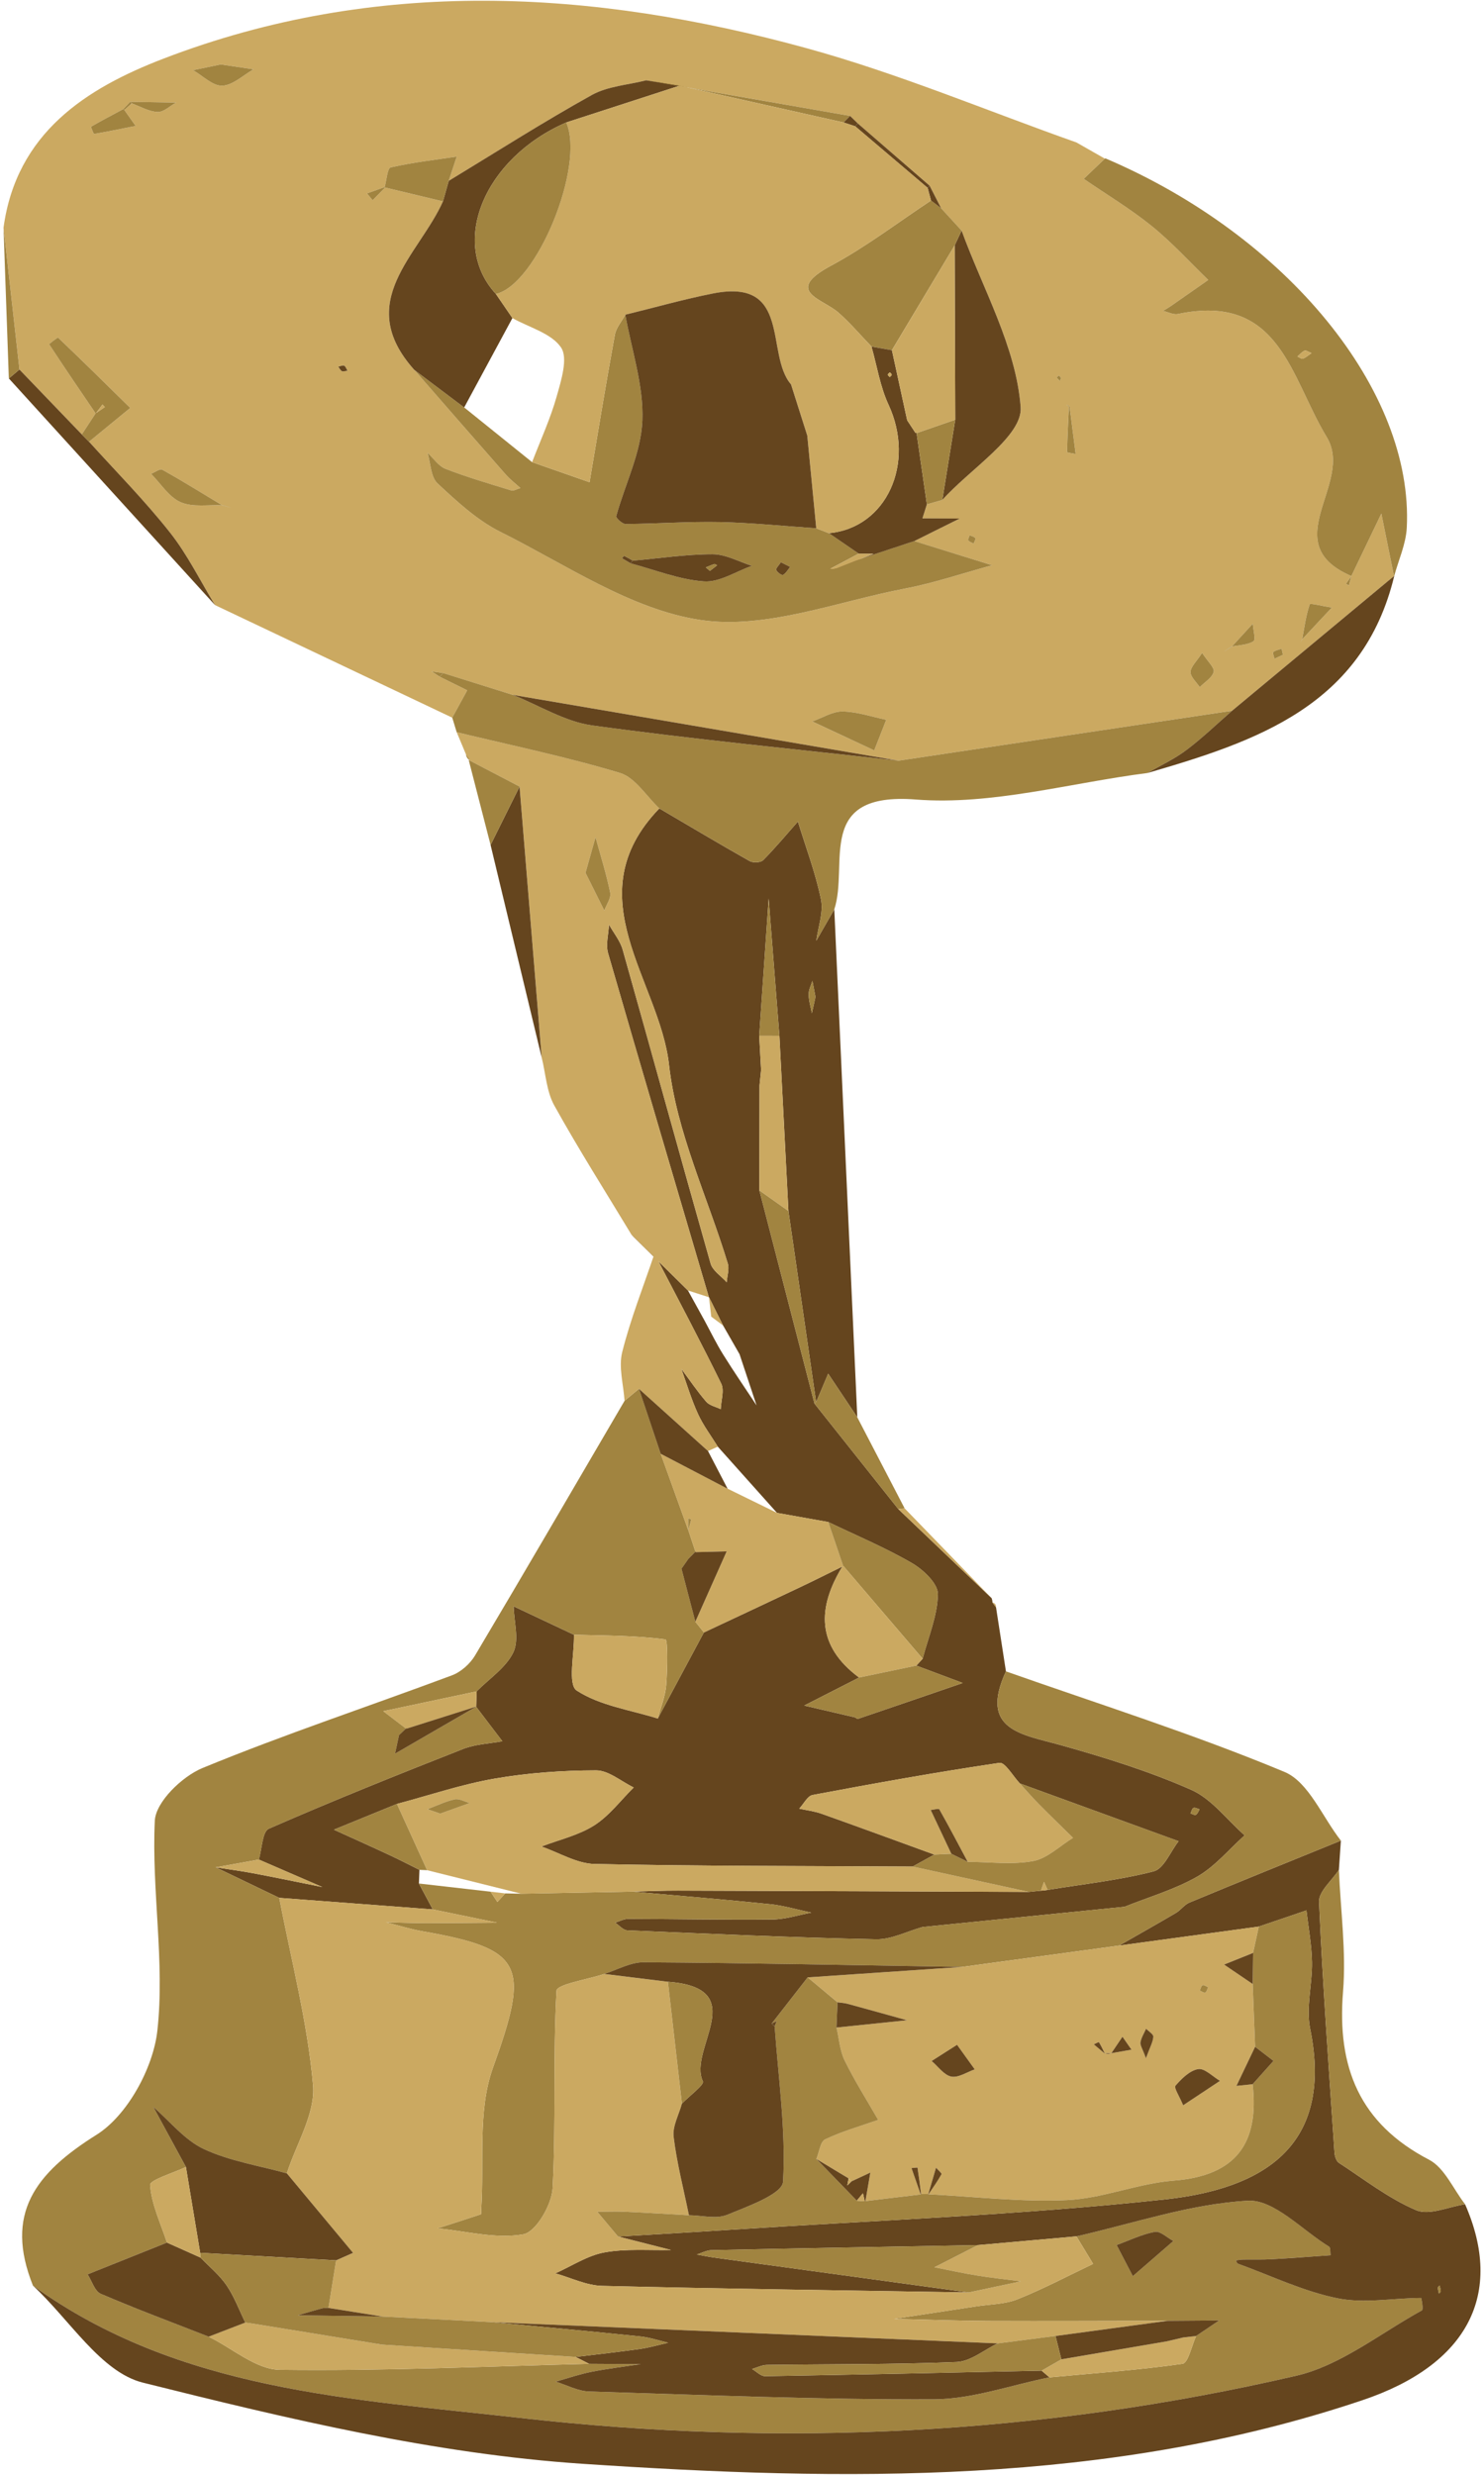 <svg viewBox="0 0 408 680" fill="none" xmlns="http://www.w3.org/2000/svg"><path d="M124.34 197.194c-21.742-10.312-43.485-20.624-65.227-30.936-4.086-6.702-7.578-13.872-12.413-19.981-6.888-8.717-14.767-16.645-22.219-24.905 3.775-3.093 7.549-6.187 11.324-9.28-6.576-6.47-13.143-12.958-19.826-19.311-.136-.136-2.5 1.761-2.461 1.819 4.183 6.392 8.493 12.705 12.802 19.029l-.039-.039c-1.265 1.926-2.52 3.852-3.784 5.778-5.72-5.944-11.431-11.887-17.151-17.831L.967 62.566C4.518 36.523 23.644 24.285 45.017 16.084 103.395-6.3 162.835-2.944 221.836 13.263c25.167 6.917 49.429 17.151 74.109 25.877 2.607 1.488 5.215 2.977 7.831 4.455-1.945 1.848-3.881 3.706-5.827 5.545 6.255 4.29 12.803 8.211 18.678 12.958 5.555 4.485 10.4 9.855 15.556 14.826-3.386 2.364-6.761 4.728-10.147 7.082-.729.506-1.488.953-2.237 1.43 1.352.302 2.811 1.089 4.047.837 28.065-5.856 30.848 17.219 40.926 33.844 7.695 12.686-14.261 29.136 6.761 38.154l8.24-17.16c1.158 5.72 2.325 11.45 3.483 17.18-14.846 12.335-29.681 24.671-44.526 37.006-30.576 4.572-61.142 9.144-91.718 13.717-35.352-6.032-70.714-12.063-106.066-18.095-6.391-1.994-12.773-3.998-19.164-5.983-1.032-.146-2.063-.291-3.094-.437.739.486 1.479.972 2.218 1.449 2.51 1.245 5.03 2.481 7.549 3.726-1.372 2.51-2.743 5.01-4.115 7.52zM303.776 43.596c.03-.029.069-.058.098-.097.009 0-.039.136-.039.136-.02-.01-.039-.019-.059-.039zm66.298 116.796c.263.166.525.321.778.487.224-.866.448-1.722.672-2.578l-1.45 2.091zm13.182-2.101c.029-.029.048-.049.078-.068l-.059.165c-.01-.029-.01-.068-.019-.097zM95.535 101.858c-.341-.535-.525-1.216-.924-1.362-.428-.175-1.051.146-1.595.253.321.428.564 1.021 1.002 1.235.36.185.944-.058 1.518-.126zm140.3-67.952c-.701-.681-1.411-1.372-2.111-2.053-18.688-3.259-37.386-6.518-56.073-9.787-5.01 1.294-10.565 1.605-14.943 4.037-13.357 7.423-26.266 15.672-39.341 23.591.73-2.218 1.469-4.446 2.199-6.664-6.071.914-12.19 1.615-18.153 2.977-.914.214-1.119 3.522-1.654 5.399-1.615.584-3.229 1.158-4.854 1.741.516.623 1.031 1.255 1.547 1.878 1.138-1.167 2.286-2.335 3.424-3.502 5.302 1.274 10.604 2.539 15.906 3.813-6.596 14.758-24.681 27.55-7.88 46.297 8.385 9.602 16.752 19.223 25.176 28.786 1.197 1.352 2.666 2.461 4.008 3.687-.865.233-1.858.856-2.587.632-6.032-1.829-12.093-3.609-17.968-5.895-1.946-.749-3.347-2.909-5.001-4.417.876 2.87.886 6.664 2.783 8.434 5.331 4.952 10.915 10.118 17.335 13.318 18.036 8.989 35.897 21.363 55.042 24.185 17.9 2.636 37.386-5.049 56.093-8.639 8.104-1.557 15.993-4.232 23.98-6.411-7.131-2.208-14.262-4.426-21.383-6.644 4.154-2.063 8.318-4.135 12.472-6.197-3.415-.02-6.829-.029-10.244-.049l1.216-3.833c1.421-.408 2.841-.817 4.251-1.225 7.647-8.522 22.113-17.54 21.529-25.459-1.197-16.499-10.351-32.414-16.236-48.563-1.878-2.053-3.756-4.096-5.633-6.148-1.051-2.062-2.101-4.115-3.152-6.177-6.586-5.701-13.162-11.411-19.748-17.112zM352.719 179.907c-.146-.662-.263-1.158-.37-1.654-.778.282-1.683.418-2.286.915-.233.194.195 1.196.331 1.838.768-.37 1.527-.729 2.325-1.099zm-22.219-.506c-1.508 2.345-3.133 3.765-3.172 5.244-.039 1.361 1.615 2.772 2.52 4.163 1.352-1.381 3.405-2.578 3.823-4.202.292-1.148-1.654-2.86-3.171-5.205zM60.698 17.709c-4.202.866-5.915 1.226-7.617 1.576 2.675 1.537 5.399 4.368 8.016 4.261 2.918-.107 5.73-2.88 8.6-4.494-3.736-.554-7.471-1.119-8.999-1.343zM240.349 206.183c1.624-4.125 2.471-6.265 3.307-8.405-4.008-.827-8.006-2.218-12.024-2.287-2.753-.038-5.545 1.771-8.317 2.754 4.562 2.12 9.115 4.251 17.034 7.938zM61.039 138.815c.039.029.088.058.127.078.827.204 1.644.418 2.471.622-.798-.233-1.605-.457-2.413-.69-.058 0-.126-.01-.185-.01zm-16.421-9.757c-.623-.351-2.033.72-3.084 1.138 2.675 2.695 4.923 6.401 8.152 7.802 3.288 1.42 7.51.671 11.353.817-5.457-3.288-10.866-6.644-16.421-9.757zm221.968 18.007c-.146.515-.535 1.157-.36 1.41.301.428.953.613 1.459.895.165-.506.622-1.177.447-1.498-.223-.399-.953-.525-1.546-.807zm90.939 29.437c.155-.243.311-.486.467-.73.009-.039.019-.077.019-.116-.019.019-.039.048-.068.068-.136.262-.282.515-.418.778zm8.619-9.543c-2.101-.341-5.934-1.265-6.051-.934-1.051 3.084-1.479 6.381-2.082 9.631 2.714-2.899 5.419-5.798 8.133-8.697zM33.926 29.966c-2.977 1.586-5.954 3.142-8.872 4.835-.088.049.661 2.023.837 1.994 3.813-.642 7.598-1.43 11.392-2.199-1.041-1.459-2.072-2.918-3.113-4.387.691-.593 1.372-1.187 2.062-1.79 2.364.846 4.708 2.247 7.111 2.345 1.654.078 3.376-1.654 5.068-2.578-4.202-.068-8.415-.136-12.617-.195-.623.661-1.245 1.313-1.868 1.975zM294.039 111.576c-.312-.136-.613-.272-.915-.408.253.184.506.369.769.554-.205 4.164-.438 8.327-.516 12.491 0 .165 1.537.35 2.354.525-.564-4.387-1.128-8.774-1.692-13.162zm42.424 67.504c.71-.448 1.43-.895 2.15-1.343.039-.038.068-.077.107-.116-.058.009-.117.029-.175.039-.691.476-1.391.943-2.082 1.42zm8.152-2.88c.681-.418-.077-3.142-.184-4.825-1.897 2.082-3.804 4.164-5.711 6.246 2.024-.38 4.271-.399 5.895-1.421zm-52.911-72.338c-.185-.244-.36-.487-.545-.72-.224.194-.448.399-.662.593.302.311.613.633.925.944.087-.273.184-.545.282-.817z" fill="#CBA961"/><path d="M181.046 346.599c-2.471-2.441-4.952-4.883-7.423-7.325 2.101 1.732 4.212 3.463 6.314 5.195.369.71.739 1.42 1.109 2.13zm8.093 7.987c1.547 2.812 3.094 5.613 4.641 8.415 1.663 3.074 3.191 6.226 5.039 9.183 2.948 4.738 6.119 9.339 9.193 13.99-1.566-4.689-3.123-9.388-4.689-14.087-1.508-2.626-3.016-5.263-4.524-7.889h-.009c-1.284-2.598-2.578-5.186-3.872-7.783l-.029.019c-9.271-31.48-18.591-62.951-27.696-94.48-.701-2.412.116-5.263.233-7.909 1.284 2.306 3.084 4.466 3.775 6.937 8.113 28.717 16.002 57.503 24.164 86.201.565 1.975 2.909 3.444 4.427 5.146.126-1.722.768-3.609.301-5.156-5.525-18.191-14.096-36.013-16.148-54.565-2.588-23.212-26.023-46.297-2.676-70.481 8.26 4.845 16.49 9.758 24.827 14.466.943.535 3.045.447 3.716-.243 3.346-3.376 6.401-7.043 9.553-10.614 2.189 7.121 4.864 14.135 6.343 21.402.72 3.551-.788 7.549-1.284 11.343 1.644-2.869 3.297-5.749 4.951-8.628 2.111 46.529 4.222 93.05 6.324 139.57-2.666-3.999-5.341-7.987-8.007-11.985-1.109 2.607-2.198 5.214-3.307 7.821-2.539-17.511-5.078-35.012-7.618-52.522-.826-16.042-1.653-32.084-2.48-48.126-.983-12.569-1.975-25.147-2.958-37.726-.865 12.569-1.731 25.138-2.597 37.707.175 3.132.35 6.265.516 9.397-.146 1.421-.283 2.831-.428 4.251l-.049 28.815c5.049 19.535 10.098 39.069 15.147 58.593 7.685 9.67 15.37 19.33 23.055 29 8.552 8.162 17.103 16.314 25.654 24.476.146.389.223.778.233 1.187.331.447.652.895.983 1.342.904 5.857 1.809 11.723 2.724 17.589-7.501 16.197 4.436 17.287 15.146 20.283 12.122 3.395 24.262 7.17 35.751 12.238 5.653 2.491 9.865 8.25 14.729 12.53-4.3 3.853-8.123 8.532-13.016 11.343-6.217 3.561-13.309 5.594-20.021 8.289-18.513 1.848-37.025 3.706-55.528 5.564-4.261 1.177-8.532 3.454-12.764 3.369-22.803-.47-45.596-1.491-68.389-2.454-1.148-.049-2.237-1.382-3.356-2.121 1.187-.36 2.383-1.031 3.57-1.031 13.221.019 26.451.291 39.672.155 3.56-.039 7.121-1.216 10.681-1.877-3.784-.798-7.539-1.936-11.362-2.325-12.579-1.294-25.177-2.316-37.765-3.444 4.183-.097 8.366-.302 12.549-.282 32.152.097 64.294.233 96.436.36 1.099-.117 2.198-.234 3.298-.341.603-.029 1.206-.087 1.809-.204 9.757-1.595 19.651-2.656 29.184-5.107 2.802-.73 4.592-5.409 6.839-8.279-14.543-5.292-29.097-10.584-43.64-15.876-1.887-1.985-4.057-5.876-5.613-5.652-17.19 2.529-34.292 5.622-51.365 8.823-1.411.263-2.461 2.461-3.677 3.755 2.052.457 4.183.701 6.148 1.401 10.351 3.677 20.662 7.471 30.994 11.226-1.985 1.1-3.969 2.189-5.954 3.288-29.146-.165-58.301-.097-87.447-.71-4.912-.097-9.757-3.123-14.631-4.796 4.874-1.868 10.186-3.064 14.515-5.807 4.154-2.637 7.286-6.888 10.866-10.419-3.444-1.654-6.887-4.699-10.331-4.699-9.32.01-18.746.681-27.93 2.267-9.076 1.576-17.909 4.582-26.84 6.955-5.778 2.354-11.557 4.718-17.326 7.073 5.107 2.325 10.234 4.621 15.322 6.994 2.763 1.284 5.467 2.695 8.201 4.047l-.146 3.755c1.265 2.374 2.539 4.738 3.804 7.111-14.067-1.05-28.134-2.111-42.201-3.171-5.827-2.792-11.654-5.594-17.482-8.395 3.463.544 6.936.992 10.37 1.644 6.333 1.196 12.647 2.519 18.97 3.784-5.827-2.52-11.654-5.039-17.482-7.559.885-2.928.953-7.695 2.763-8.483 17.637-7.714 35.517-14.874 53.437-21.917 3.346-1.314 7.16-1.44 10.759-2.111-2.403-3.152-4.796-6.304-7.199-9.456.049-1.42.088-2.831.136-4.251 3.483-3.522 8.075-6.518 10.089-10.74 1.634-3.444.165-8.357.077-12.627 5.526 2.607 11.061 5.214 16.587 7.821.117 5.302-1.761 13.678.749 15.322 6.391 4.164 14.738 5.321 22.297 7.685 4.222-7.88 8.444-15.76 12.666-23.639 8.765-4.115 17.54-8.211 26.286-12.355 3.959-1.868 7.87-3.843 11.8-5.769-6.956 11.392-7.16 21.811 4.592 30.508-5.03 2.568-10.059 5.126-15.089 7.695 4.631 1.07 9.261 2.14 13.902 3.229.292.068.622.506.827.438 9.621-3.259 19.242-6.566 28.853-9.864-4.251-1.596-8.502-3.181-12.753-4.777.574-.622 1.148-1.255 1.722-1.877 1.547-5.915 4.095-11.82 4.193-17.764.048-2.86-3.999-6.712-7.112-8.512-7.383-4.281-15.312-7.598-23.026-11.304-4.699-.837-9.398-1.674-14.087-2.51-5.428-6.061-10.856-12.121-16.275-18.192-1.839-2.977-3.998-5.827-5.448-8.989-1.829-3.998-3.093-8.259-4.591-12.413 2.256 3.035 4.377 6.187 6.848 9.047.905 1.051 2.646 1.391 3.998 2.053.088-2.364 1.041-5.156.127-7.033-5.535-11.295-11.431-22.404-17.238-33.563 2.694 2.666 5.389 5.331 8.093 7.987zm42.464 75.841c.058-.088.117-.175.165-.272l.059.165c-.078.039-.146.068-.224.107zM224.2 273.92c-.282-1.469-.564-2.948-.847-4.426-.369 1.245-1.05 2.49-1.031 3.726.02 1.741.564 3.463.886 5.194.33-1.469.671-2.937.992-4.494zm105.599 223.223c-.574-.156-1.255-.564-1.673-.379-.409.184-.555.972-.817 1.498.496.155 1.157.583 1.459.408.477-.272.71-.953 1.031-1.527z" fill="#65451E"/><path d="M59.298 513.087c5.827 2.792 11.654 5.594 17.482 8.386 3.278 17.141 7.773 34.175 9.281 51.462.671 7.812-4.611 16.139-7.199 24.233-7.646-2.121-15.701-3.346-22.803-6.664-5.282-2.461-9.31-7.627-13.902-11.586 2.987 5.496 5.973 10.993 8.96 16.499-3.454 1.664-9.952 3.551-9.845 4.961.389 5.361 2.909 10.555 4.631 15.818-7.267 2.909-14.544 5.818-21.82 8.727 1.187 1.829 1.965 4.621 3.619 5.331 9.777 4.202 19.758 7.918 29.671 11.8 6.518 3.181 12.997 9.008 19.554 9.096 28.329.369 56.686-.944 85.034-1.644 4.738.029 9.485.058 14.223.087-4.534.691-9.096 1.226-13.591 2.121-3.317.652-6.547 1.78-9.806 2.695 3.045.934 6.081 2.597 9.155 2.694 31.616.973 63.233 2.277 94.849 2.15 10.585-.048 21.159-3.91 31.744-6.021 12.199-1.139 24.446-1.995 36.568-3.726 1.585-.234 2.519-4.991 3.755-7.647 2.111-1.42 4.222-2.85 6.343-4.27-4.748.029-9.495.068-14.242.107-16.451.019-32.891.107-49.332.039-8.619-.049-17.229-.38-25.838-.574 7.539-1.148 15.079-2.286 22.608-3.444 3.804-.584 7.861-.564 11.353-1.955 7.092-2.831 13.872-6.431 20.779-9.719-1.527-2.52-3.054-5.039-4.582-7.559 15.692-3.541 31.276-8.92 47.104-9.796 7.209-.409 14.923 8.055 22.336 12.617.457.283.311 1.547.448 2.364-5.458.37-10.906.798-16.363 1.109-2.578.146-5.166.039-7.754.088-.632.01-1.274.146-1.906.224.155.301.253.797.486.885 9.135 3.308 18.065 7.637 27.482 9.534 7.326 1.478 15.264-.078 22.93-.107.097 0 .671 3.171.233 3.414-11.421 6.255-22.297 15.127-34.554 17.968-70.316 16.285-141.526 19.709-213.31 11.596-46.559-5.263-93.897-7.432-134.025-36.364-7.88-19.699.555-30.848 17.491-41.452 8.454-5.292 15.565-18.318 16.713-28.571 2.101-18.961-1.615-38.504-.7-57.698.243-5.166 7.51-12.19 13.133-14.505 22.521-9.261 45.703-16.927 68.545-25.449 2.481-.924 4.991-3.161 6.362-5.457 13.834-23.251 27.444-46.637 41.112-69.985 1.313-1.089 2.636-2.189 3.959-3.288l5.983 17.851 7.559 20.964.019.01c.662 1.975 1.313 3.95 1.965 5.925l-1.916 1.936c-.642.914-1.284 1.828-1.917 2.733 1.275 4.864 2.539 9.719 3.814 14.573.778.983 1.566 1.965 2.344 2.948-4.222 7.879-8.444 15.759-12.666 23.639.808-3.055 2.063-6.08 2.306-9.174.35-4.338.447-12.461-.195-12.549-8.298-1.089-16.752-1.051-25.157-1.284-5.525-2.607-11.061-5.214-16.586-7.821.087 4.27 1.556 9.183-.088 12.627-2.004 4.222-6.596 7.218-10.078 10.749-8.561 1.82-17.122 3.629-25.683 5.438 2.072 1.596 4.154 3.172 6.236 4.757l-1.897 1.82c-.37 1.702-.739 3.404-1.099 5.107 7.471-4.329 14.952-8.658 22.433-12.987l-.127.107c2.394 3.152 4.796 6.304 7.199 9.456-3.599.671-7.413.797-10.759 2.111-17.919 7.043-35.8 14.203-53.437 21.917-1.81.788-1.878 5.555-2.753 8.483-3.959.71-7.909 1.421-11.868 2.14zm131.894-86.726l.068-.068-.029.194c-.01-.039-.019-.078-.039-.126zm-79.586 48.572l.126-.126-.048.195c-.029-.02-.049-.049-.078-.069zm199.846 150.486c5.107-4.427 8.123-7.043 11.149-9.66-1.713-.905-3.6-2.792-5.088-2.52-3.6.671-7.024 2.354-10.516 3.629 1.07 2.052 2.14 4.095 4.455 8.551z" fill="#A18440"/><path d="M9.051 628.016C49.18 656.948 96.517 659.117 143.086 664.38c71.775 8.113 142.985 4.689 213.3-11.596 12.258-2.841 23.144-11.713 34.555-17.968.447-.243-.136-3.414-.234-3.414-7.665.038-15.604 1.585-22.929.107-9.417-1.897-18.347-6.226-27.482-9.534-.234-.088-.331-.584-.487-.885.633-.078 1.275-.214 1.907-.224 2.588-.049 5.176.058 7.763-.088 5.448-.301 10.896-.729 16.353-1.109-.136-.817.02-2.081-.447-2.364-7.413-4.552-15.127-13.026-22.336-12.617-15.828.876-31.412 6.255-47.104 9.796-9.028.798-18.065 1.596-27.093 2.403-24.418.448-48.835.876-73.243 1.391-1.362.029-2.695.779-4.047 1.187 1.547.272 3.084.613 4.63.827 23.387 3.21 46.773 6.401 70.16 9.602-33.621-.555-67.231-.983-100.842-1.81-4.3-.107-8.551-2.237-12.832-3.434 4.485-1.994 8.794-4.883 13.474-5.749 5.953-1.09 12.209-.525 18.328-.671-4.855-1.236-9.709-2.462-14.563-3.697 10.175-.603 20.341-1.177 30.507-1.839 39.973-2.626 80.073-4.037 119.851-8.366 26.091-2.831 46.627-13.95 39.925-46.909-1.187-5.827.613-12.199.506-18.318-.088-4.738-.983-9.456-1.528-14.184-4.358 1.479-8.716 2.957-13.084 4.446-12.802 1.741-25.614 3.482-38.417 5.224 5.215-2.987 10.458-5.934 15.633-8.979 1.333-.788 2.316-2.267 3.697-2.841 13.853-5.749 27.755-11.372 41.647-17.024-.185 2.675-.37 5.36-.545 8.035-1.917 2.928-5.574 5.934-5.458 8.765 1.002 23.027 2.705 46.015 4.251 69.012.069.944.497 2.267 1.197 2.724 6.985 4.543 13.697 9.806 21.276 13.016 3.599 1.518 8.891-.963 13.424-1.634 10.75 24.525.915 44.059-28.231 53.845-69.955 23.504-142.449 22.258-214.409 17.472-40.673-2.704-81.162-12.384-120.892-22.307-11.567-2.889-20.225-17.452-30.216-26.655zm386.754-.019c-.175.204-.506.418-.496.613.029.535.194 1.07.301 1.605.175-.214.506-.428.496-.633-.009-.535-.165-1.06-.301-1.585z" fill="#65451E"/><path d="M368.654 505.743c-13.892 5.652-27.794 11.275-41.647 17.024-1.381.574-2.364 2.053-3.696 2.841-5.176 3.045-10.419 5.992-15.634 8.979-14.378 1.955-28.766 3.91-43.144 5.866-29.204-.477-58.398-1.07-87.602-1.275-3.6-.029-7.219 2.082-10.818 3.211-4.572 1.517-13.007 2.831-13.104 4.601-1.012 18.056-.117 36.208-1.07 54.264-.243 4.562-4.611 12.053-8.065 12.666-7.529 1.343-15.691-.875-23.6-1.634 3.988-1.275 7.977-2.539 11.936-3.872.156-.058.059-.856.088-1.313.885-13.046-1.031-27.113 3.229-38.942 10.089-28.008 8.727-32.609-19.232-37.473-3.434-.594-6.781-1.654-10.166-2.5 3.726.077 7.442.223 11.168.223 6.45 0 12.909-.077 19.359-.126-5.886-1.216-11.781-2.422-17.676-3.638-1.265-2.364-2.539-4.738-3.804-7.112 6.567.749 13.133 1.498 19.7 2.247.622.944 1.245 1.888 1.867 2.822.72-.779 1.45-1.567 2.17-2.355 1.469.03 2.938.059 4.407.088 10.195-.195 20.4-.379 30.595-.574 12.588 1.128 25.186 2.15 37.765 3.444 3.823.389 7.578 1.527 11.362 2.325-3.56.661-7.121 1.838-10.681 1.877-13.221.137-26.451-.136-39.672-.155-1.187 0-2.383.671-3.57 1.031 1.119.739 2.208 2.072 3.356 2.121 22.793.972 45.586 1.994 68.389 2.451 4.232.088 8.503-2.189 12.764-3.366 18.503-1.858 37.015-3.716 55.528-5.564 6.713-2.695 13.804-4.728 20.021-8.289 4.893-2.802 8.716-7.49 13.016-11.343-4.864-4.28-9.076-10.039-14.728-12.53-11.489-5.068-23.63-8.843-35.752-12.238-10.71-2.996-22.647-4.086-15.146-20.283 25.604 9.018 51.559 17.209 76.58 27.628 6.635 2.763 10.419 12.394 15.507 18.873z" fill="#A18440"/><path d="M181.269 222.127c-23.347 24.184.098 47.269 2.676 70.481 2.062 18.552 10.623 36.374 16.148 54.565.477 1.547-.175 3.434-.301 5.156-1.518-1.702-3.862-3.171-4.426-5.146-8.162-28.698-16.052-57.484-24.155-86.201-.701-2.471-2.501-4.631-3.785-6.937-.116 2.646-.934 5.497-.233 7.909 9.105 31.529 18.425 63 27.696 94.481-1.917-.613-3.833-1.226-5.749-1.849-5.176-5.097-10.341-10.205-15.517-15.312-7.131-11.81-14.544-23.474-21.237-35.527-2.13-3.833-2.354-8.727-3.453-13.133-2.033-24.827-4.057-49.663-6.09-74.489-4.66-2.432-9.319-4.854-13.979-7.277l.292.029c-.565-.35-.905-.856-1.012-1.507-.866-2.063-1.722-4.125-2.588-6.188 14.991 3.629 30.138 6.742 44.886 11.198 4.203 1.264 7.247 6.391 10.827 9.747zm-20.293 17.696c1.528 3.054 3.347 6.712 5.166 10.36.584-1.634 1.907-3.424 1.615-4.883-1.041-5.146-2.636-10.186-4.027-15.254-.769 2.753-1.547 5.496-2.754 9.777z" fill="#CBA961"/><path d="M181.27 222.127c-3.58-3.356-6.625-8.483-10.828-9.747-14.748-4.446-29.895-7.569-44.886-11.198-.408-1.323-.807-2.655-1.216-3.988 1.372-2.51 2.744-5.02 4.115-7.52-2.519-1.245-5.029-2.481-7.549-3.726.292-.34.584-.681.886-1.021 6.381 1.994 12.763 3.998 19.154 5.992 7.277 2.889 14.349 7.364 21.879 8.396 27.978 3.852 56.112 6.556 84.188 9.699 30.575-4.573 61.141-9.145 91.717-13.717-4.164 3.619-8.142 7.471-12.54 10.779-3.297 2.471-7.111 4.241-10.701 6.323-21.256 2.714-42.784 8.911-63.709 7.286-27.891-2.169-18.328 17.822-22.405 30.168-1.653 2.879-3.297 5.759-4.951 8.628.496-3.794 2.004-7.792 1.284-11.343-1.479-7.267-4.154-14.281-6.333-21.402-3.162 3.571-6.216 7.238-9.563 10.614-.671.69-2.772.778-3.706.243-8.347-4.708-16.577-9.621-24.836-14.466zm190.273-63.846c-21.042-9.018.924-25.468-6.771-38.164-10.078-16.625-12.86-39.7-40.926-33.844-1.236.253-2.695-.535-4.057-.846.759-.467 1.518-.914 2.247-1.42 3.386-2.354 6.762-4.718 10.147-7.082-5.156-4.981-10.001-10.341-15.555-14.826-5.876-4.747-12.423-8.668-18.679-12.958 1.975-1.877 3.95-3.755 5.925-5.642 49.847 21.188 84.8 63.798 82.894 101.514-.234 4.504-2.286 8.921-3.493 13.376-1.167-5.759-2.334-11.518-3.502-17.277l-8.24 17.16.01.01zm-10.954-61.258c-.846-.321-1.537-.837-1.926-.662-.739.321-1.304 1.041-1.936 1.595.496.224 1.109.739 1.469.603.808-.302 1.489-.924 2.393-1.537zM402.8 605.661c-4.534.671-9.826 3.152-13.425 1.634-7.578-3.21-14.291-8.473-21.276-13.016-.7-.457-1.128-1.78-1.196-2.724-1.547-22.998-3.249-45.985-4.251-69.012-.117-2.831 3.541-5.837 5.457-8.765.457 11.168 2.033 22.433 1.138 33.494-1.692 20.692 4.504 36.199 23.64 46.151 4.27 2.218 6.654 8.064 9.913 12.238z" fill="#A18440"/><path d="M175.666 381.611c-1.323 1.099-2.646 2.199-3.959 3.288-.292-4.475-1.683-9.242-.643-13.376 2.306-9.184 5.847-18.056 8.873-27.054 6.158 11.878 12.461 23.678 18.347 35.692.914 1.878-.039 4.67-.127 7.034-1.352-.662-3.083-1.002-3.998-2.053-2.471-2.85-4.592-6.012-6.848-9.047 1.498 4.154 2.762 8.415 4.591 12.413 1.45 3.172 3.609 6.012 5.448 8.989-.905.399-1.8.808-2.695 1.206-6.333-5.7-12.656-11.391-18.989-17.092z" fill="#CBA961"/><path d="M142.843 216.125c2.033 24.826 4.057 49.662 6.09 74.489-4.68-19.476-9.369-38.952-14.057-58.438 2.655-5.35 5.311-10.701 7.967-16.051zM24.48 121.372c7.462 8.26 15.332 16.188 22.219 24.905 4.835 6.109 8.327 13.279 12.413 19.981-18.892-20.76-37.784-41.51-56.676-62.27.973-.817 1.936-1.634 2.909-2.451 5.72 5.944 11.44 11.887 17.151 17.831.662.662 1.323 1.333 1.985 2.004zm291.009 91.027c3.59-2.082 7.413-3.843 10.701-6.323 4.397-3.308 8.376-7.16 12.54-10.779 14.864-12.355 29.739-24.719 44.603-37.074-8.599 35.654-37.794 45.45-67.844 54.176z" fill="#65451E"/><path d="M224.385 385.249c1.099-2.597 2.198-5.204 3.298-7.811 2.675 3.998 5.34 7.996 8.016 11.994 4.338 8.338 8.677 16.675 13.016 25.021-.584.059-1.167.117-1.751.195-7.676-9.67-15.361-19.33-23.046-29l.467-.399zm-81.542-169.124c-2.656 5.35-5.311 10.701-7.967 16.051-2.004-7.772-4.008-15.555-6.012-23.338 4.659 2.433 9.319 4.855 13.979 7.287zM5.345 101.537l-2.918 2.451C1.94 90.184 1.454 76.37.967 62.566L5.345 101.537z" fill="#A18440"/><path d="M246.974 414.648c.574-.078 1.157-.136 1.741-.195 7.977 8.23 15.944 16.46 23.912 24.681l-25.653-24.486z" fill="#CBA961"/><path d="M303.835 43.635c-2.637-1.498-5.263-2.996-7.899-4.494 2.636 1.498 5.262 2.996 7.899 4.494z" fill="#A18440"/><path d="M273.843 441.653c-.331-.447-.652-.895-.983-1.342.691.175 1.012.622.983 1.342z" fill="#CBA961"/><path d="M129.156 208.877c-.565-.35-.905-.856-1.012-1.507.34.496.681 1.002 1.012 1.507zm122.225-60.207c7.121 2.218 14.251 4.436 21.382 6.644-7.987 2.179-15.876 4.854-23.98 6.411-18.707 3.59-38.193 11.275-56.093 8.639-19.145-2.822-37.006-15.196-55.042-24.185-6.42-3.2-12.004-8.366-17.335-13.327-1.897-1.761-1.907-5.555-2.773-8.435 1.644 1.518 3.045 3.678 4.991 4.427 5.876 2.276 11.946 4.056 17.977 5.895.72.224 1.713-.399 2.578-.632-1.342-1.226-2.811-2.335-4.008-3.687-8.424-9.563-16.79-19.184-25.176-28.786 4.572 3.444 9.144 6.878 13.717 10.321 6.226 5.011 12.442 10.021 18.668 15.031 5.263 1.838 10.536 3.677 15.799 5.515 2.286-13.512 4.494-27.034 6.955-40.508.35-1.955 1.897-3.687 2.889-5.526 1.713 9.699 5.059 19.456 4.68 29.067-.35 8.834-4.767 17.492-7.189 26.286-.127.477 1.683 2.169 2.578 2.16 8.638-.068 17.287-.71 25.915-.535 8.843.184 17.667 1.118 26.5 1.712 1.158.447 2.315.895 3.473 1.342l8.201 5.623c-2.646 1.411-5.302 2.821-7.948 4.232 7.744-2.559 15.497-5.127 23.241-7.685zm-77.408 5.389c-.768-.447-1.527-.914-2.334-1.304-.088-.038-.419.419-.642.643.788.467 1.576.924 2.364 1.381 6.712 1.77 13.366 4.494 20.166 4.971 4.28.302 8.794-2.743 13.201-4.29-3.609-1.119-7.218-3.171-10.827-3.171-7.306 0-14.612 1.118-21.928 1.77zm40.723.438c-.526.827-1.411 1.634-1.265 2.111.204.622 1.527 1.527 1.829 1.362.817-.457 1.342-1.421 1.975-2.189-.749-.379-1.508-.759-2.539-1.284z" fill="#A18440"/><path d="M127.619 111.956c-4.573-3.444-9.145-6.878-13.717-10.322-16.801-18.746 1.284-31.539 7.88-46.297.525-1.878 1.06-3.765 1.585-5.642 13.075-7.928 25.984-16.168 39.341-23.591 4.378-2.432 9.933-2.753 14.943-4.037 3.064.496 6.128.992 9.193 1.479-10.39 3.366-20.77 6.732-31.16 10.098-22.647 9.845-32.229 33.173-19.349 47.123 1.508 2.208 3.026 4.426 4.543 6.635-4.416 8.181-8.843 16.362-13.259 24.554zm136.749-48.612c5.885 16.149 15.039 32.064 16.236 48.553.584 7.929-13.882 16.947-21.528 25.469 1.186-7.345 2.373-14.7 3.55-22.045-.048-15.963-.107-31.927-.155-47.891.632-1.362 1.264-2.724 1.897-4.086z" fill="#65451E"/><path d="M264.368 63.344c-.633 1.362-1.265 2.724-1.897 4.086-5.75 9.592-11.499 19.194-17.258 28.795-1.868-.331-3.745-.661-5.613-1.002-3.026-3.132-5.857-6.498-9.125-9.358-4.397-3.833-15.157-5.808-1.975-12.88 9.592-5.146 18.347-11.868 27.472-17.89.915.7 1.839 1.401 2.763 2.101 1.878 2.043 3.755 4.096 5.633 6.148z" fill="#A18440"/><path d="M239.6 95.233c1.868.331 3.745.661 5.613.992 1.401 6.411 2.802 12.832 4.193 19.252.749 1.129 1.498 2.267 2.237 3.405l.35.117c.944 6.527 1.888 13.055 2.831 19.592l-1.216 3.833c3.415.02 6.83.029 10.244.049-4.154 2.062-8.317 4.134-12.471 6.197-4.884 1.615-9.758 3.229-14.641 4.844 1.138-.447 2.266-.895 3.405-1.342l-4.057-.049c-2.734-1.868-5.467-3.745-8.201-5.623 15.857-1.439 23.892-19.213 16.382-35.332-2.305-4.962-3.152-10.604-4.669-15.935zm-2.86 58.281c-2.277.905-4.553 1.8-6.829 2.705l-.876.165-.895-.019c2.87-.954 5.73-1.897 8.6-2.851zm7.909-51.209c-.195.204-.545.418-.555.632-.01.224.331.448.516.672.194-.205.545-.409.554-.633.01-.214-.321-.447-.515-.671zm2.364 106.709c-28.076-3.143-56.21-5.847-84.188-9.69-7.539-1.041-14.602-5.516-21.879-8.405 35.353 6.032 70.714 12.063 106.067 18.095z" fill="#65451E"/><path d="M24.48 121.372c-.662-.671-1.323-1.342-1.985-2.004 1.265-1.926 2.52-3.852 3.784-5.778.846-.574 1.693-1.158 2.539-1.742-.214-.233-.428-.457-.642-.69-.623.817-1.245 1.644-1.858 2.471-4.31-6.324-8.619-12.637-12.802-19.029-.039-.058 2.325-1.955 2.461-1.819 6.683 6.353 13.25 12.841 19.826 19.311-3.775 3.093-7.549 6.187-11.324 9.28zm230.344 17.219c-.943-6.537-1.887-13.065-2.831-19.592 3.541-1.226 7.092-2.452 10.633-3.678-1.177 7.345-2.364 14.7-3.551 22.045-1.41.408-2.831.817-4.251 1.225zm-67.98-115.045c-3.065-.486-6.129-.983-9.194-1.469 18.688 3.259 37.386 6.508 56.074 9.777-.594.603-1.187 1.196-1.781 1.8-15.039-3.366-30.069-6.732-45.099-10.108zm53.505 182.637c-7.909-3.687-12.472-5.818-17.034-7.948 2.772-.973 5.564-2.782 8.317-2.744 4.028.069 8.026 1.46 12.024 2.287-.836 2.14-1.683 4.28-3.307 8.405zM123.367 49.695c-.525 1.878-1.06 3.765-1.585 5.642-5.302-1.274-10.604-2.539-15.906-3.813l-.117-.117c.535-1.877.74-5.195 1.654-5.399 5.963-1.372 12.082-2.062 18.153-2.977-.73 2.218-1.469 4.446-2.199 6.664zM61.224 138.825c-3.881-.185-8.191.622-11.538-.827-3.23-1.401-5.477-5.107-8.152-7.802 1.051-.418 2.461-1.489 3.084-1.138 5.594 3.132 11.051 6.527 16.548 9.835l.058-.068z" fill="#A18440"/><path d="M235.835 33.906c6.586 5.701 13.162 11.411 19.748 17.112-.01.01-.564.593-.564.593-6.625-5.633-13.26-11.265-19.885-16.898.234-.263.467-.535.701-.807z" fill="#65451E"/><path d="M60.699 17.709c1.527.224 5.263.778 8.999 1.343-2.87 1.615-5.681 4.387-8.6 4.494-2.617.107-5.341-2.724-8.016-4.261 1.702-.35 3.415-.71 7.617-1.576zM330.5 179.401c1.518 2.345 3.463 4.057 3.171 5.205-.408 1.614-2.471 2.821-3.823 4.202-.905-1.391-2.558-2.802-2.519-4.163.038-1.479 1.663-2.899 3.171-5.244zM35.785 27.982c4.212.068 8.425.136 12.627.204-1.693.924-3.415 2.656-5.068 2.578-2.403-.097-4.747-1.498-7.121-2.354-.01 0-.438-.428-.438-.428zM357.992 175.772c.613-3.278 1.041-6.624 2.101-9.747.117-.341 3.94.593 6.051.934-2.734 2.928-5.467 5.846-8.201 8.765l.049.048zM34.179 30.219c1.031 1.459 2.062 2.918 3.103 4.378-3.794.759-7.578 1.556-11.392 2.199-.175.029-.924-1.946-.837-1.994 2.918-1.693 5.895-3.249 8.872-4.835l.253.253zM294.039 111.576c.564 4.388 1.128 8.775 1.692 13.162-.817-.175-2.354-.369-2.354-.525.078-4.164.312-8.327.516-12.491l.146-.146zm44.574 66.161c1.946-2.12 3.882-4.241 5.818-6.362.107 1.683.866 4.407.185 4.825-1.674 1.051-3.999 1.041-6.071 1.46l.068.077zM105.876 51.524c-1.138 1.167-2.286 2.335-3.424 3.502-.516-.623-1.031-1.255-1.547-1.878 1.625-.584 3.24-1.158 4.854-1.741l.117.117z" fill="#A18440"/><path d="M258.735 57.196c-.924-.701-1.839-1.401-2.773-2.101-.311-1.167-.622-2.325-.934-3.492 0 0 .545-.574.555-.584 1.05 2.053 2.101 4.115 3.152 6.177z" fill="#65451E"/><path d="M352.719 179.907c-.798.37-1.566.729-2.325 1.099-.136-.642-.564-1.654-.331-1.838.603-.497 1.498-.633 2.286-.915.107.496.224.992.37 1.654zm-86.133-32.842c.593.282 1.323.408 1.546.807.175.321-.282.992-.447 1.498-.506-.282-1.158-.467-1.459-.895-.176-.253.214-.895.36-1.41z" fill="#A18440"/><path d="M95.535 101.858c-.574.068-1.158.311-1.518.126-.438-.214-.681-.807-1.002-1.235.535-.107 1.158-.428 1.595-.263.399.156.584.837.924 1.372z" fill="#65451E"/><path d="M338.545 177.66c-.691.467-1.391.943-2.082 1.42.71-.448 1.43-.895 2.15-1.343l-.068-.077zm32.988-19.389c-.224.866-.448 1.732-.681 2.598-.253-.156-.516-.321-.778-.477l1.469-2.111-.01-.01z" fill="#A18440"/><path d="M231.943 33.653c.594-.603 1.187-1.197 1.781-1.8.7.681 1.41 1.372 2.111 2.053-.234.272-.467.545-.691.798-1.06-.35-2.131-.7-3.201-1.051z" fill="#65451E"/><path d="M120.906 185.948c-.739-.486-1.479-.963-2.218-1.449 1.031.146 2.062.291 3.093.437-.291.331-.583.672-.875 1.012zm170.798-82.086c-.098.272-.195.544-.282.817-.312-.311-.623-.632-.925-.944.214-.194.438-.399.662-.593.185.233.36.476.545.72zM61.165 138.893c.827.204 1.644.408 2.471.613-.807-.224-1.605-.457-2.413-.681l-.058.068zm232.728-27.171c-.263-.185-.516-.37-.769-.554.302.136.603.272.914.408l-.145.146zm64.05 64.002c-.136.262-.282.515-.418.768.155-.233.311-.476.467-.72l-.049-.048zM33.926 29.966c.623-.661 1.245-1.313 1.868-1.985-.01 0 .418.428.428.428-.681.613-1.362 1.206-2.043 1.809l-.253-.253z" fill="#A18440"/><path d="M118.98 524.644c5.895 1.216 11.79 2.423 17.676 3.639-6.45.048-12.91.126-19.359.126-3.726 0-7.442-.146-11.168-.223 3.385.846 6.732 1.906 10.166 2.5 27.958 4.864 29.32 9.465 19.232 37.473-4.261 11.829-2.344 25.896-3.229 38.942-.03.457.068 1.255-.088 1.313-3.959 1.333-7.948 2.597-11.936 3.872 7.909.759 16.07 2.977 23.6 1.634 3.454-.613 7.822-8.104 8.065-12.666.953-18.056.058-36.208 1.07-54.264.097-1.77 8.531-3.084 13.104-4.601 5.837.71 11.674 1.43 17.52 2.14l3.853 33.484c-.818 3.045-2.627 6.217-2.277 9.116.885 7.247 2.743 14.378 4.203 21.548-6.003-.331-12.005-.701-18.017-.973-2.383-.107-4.786.009-7.179.019 1.906 2.277 3.803 4.543 5.7 6.81 4.855 1.235 9.709 2.461 14.564 3.697-6.12.146-12.375-.419-18.328.671-4.68.856-8.989 3.755-13.474 5.749 4.281 1.187 8.532 3.327 12.832 3.434 33.61.817 67.221 1.255 100.842 1.81 4.776-1.012 9.543-2.033 14.32-3.055-3.998-.516-8.016-.934-11.995-1.586-3.95-.632-7.851-1.507-11.771-2.276 3.979-2.033 7.957-4.066 11.946-6.09 9.028-.807 18.065-1.605 27.093-2.403 1.527 2.52 3.055 5.039 4.582 7.559-6.907 3.288-13.688 6.888-20.779 9.719-3.483 1.391-7.54 1.371-11.353 1.955-7.53 1.158-15.069 2.296-22.608 3.444 8.609.194 17.218.525 25.838.574 16.44.068 32.881-.02 49.331-.039-10.253 1.391-20.507 2.782-30.76 4.163-5.292.681-10.585 1.362-15.877 2.034-46.364-1.946-92.738-3.892-139.103-5.837-10.001-.516-19.991-1.032-29.992-1.537-4.971-.798-9.942-1.586-14.923-2.374l2.101-13.055c1.556-.691 3.103-1.382 4.66-2.063-6.07-7.286-12.131-14.573-18.201-21.859 2.588-8.094 7.88-16.421 7.199-24.233-1.498-17.287-6.002-34.321-9.281-51.462 14.067 1.06 28.134 2.121 42.201 3.171zm54.935-4.883c-10.195.194-20.4.379-30.595.574-8.629-2.15-17.268-4.3-25.907-6.46-2.762-6.07-5.525-12.14-8.288-18.211 8.93-2.373 17.764-5.379 26.84-6.946 9.183-1.585 18.61-2.266 27.93-2.266 3.443-.01 6.887 3.035 10.331 4.689-3.58 3.541-6.712 7.782-10.866 10.419-4.329 2.743-9.631 3.939-14.515 5.807 4.874 1.673 9.728 4.699 14.631 4.796 29.146.613 58.301.545 87.457.71 10.652 2.325 21.314 4.65 31.976 6.976-32.151-.127-64.293-.273-96.435-.37-4.193-.02-8.376.185-12.559.282zm-52.902-21.431c2.763-.993 5.448-1.956 8.133-2.919-1.392-.369-2.899-1.274-4.145-1.002-2.568.565-5 1.761-7.49 2.695 1.109.389 2.208.769 3.502 1.226zm135.864 11.255c-10.332-3.755-20.644-7.549-30.994-11.226-1.965-.7-4.096-.944-6.149-1.391 1.216-1.304 2.267-3.502 3.678-3.765 17.073-3.201 34.175-6.294 51.365-8.823 1.566-.224 3.725 3.667 5.613 5.652 1.702 1.867 3.346 3.784 5.126 5.584 3.123 3.161 6.324 6.245 9.495 9.368-3.628 2.218-7.043 5.652-10.954 6.382-5.817 1.07-11.985.233-17.997.214-2.578-4.826-5.117-9.67-7.812-14.427-.165-.292-1.546.107-2.364.184 1.888 4.008 3.785 8.026 5.672 12.034-1.557.068-3.123.146-4.679.214z" fill="#CBA961"/><path d="M256.877 509.585c1.556-.068 3.123-.146 4.679-.214 1.498.73 2.997 1.469 4.504 2.209 6.012.019 12.18.856 17.998-.214 3.91-.73 7.325-4.164 10.953-6.382-3.171-3.123-6.371-6.207-9.494-9.368-1.78-1.8-3.425-3.717-5.127-5.584 14.544 5.292 29.097 10.584 43.641 15.876-2.248 2.87-4.038 7.549-6.839 8.279-9.534 2.451-19.427 3.512-29.185 5.107-.321-.73-.642-1.469-.973-2.199-.282.798-.554 1.596-.836 2.403-1.1.117-2.199.224-3.298.351-10.652-2.326-21.315-4.651-31.977-6.976 1.985-1.099 3.969-2.188 5.954-3.288z" fill="#A18440"/><path d="M193.517 448.551c-.778-.983-1.566-1.965-2.344-2.948 2.87-6.44 5.739-12.89 8.609-19.33-2.85.068-5.701.146-8.541.214-.671-2.014-1.343-4.037-2.014-6.051.282-.982.574-1.965.817-2.957 0-.02-.535-.166-.827-.253 0 1.06-.009 2.13-.009 3.2-2.52-6.994-5.04-13.979-7.559-20.964 6.138 3.201 12.267 6.392 18.406 9.592 4.523 2.218 9.047 4.427 13.57 6.635 4.689.836 9.388 1.673 14.087 2.51 1.371 4.037 2.743 8.084 4.115 12.121-4.008 1.965-7.997 3.969-12.024 5.876-8.746 4.144-17.521 8.24-26.286 12.355zm-35.712.632c8.405.233 16.859.195 25.157 1.284.642.088.545 8.211.195 12.549-.243 3.094-1.498 6.119-2.296 9.174-7.569-2.364-15.915-3.521-22.297-7.685-2.52-1.644-.642-10.02-.759-15.322z" fill="#CBA961"/><path d="M231.827 430.32c-1.372-4.037-2.743-8.084-4.115-12.121 7.714 3.706 15.643 7.023 23.027 11.304 3.113 1.8 7.159 5.652 7.111 8.512-.097 5.944-2.646 11.849-4.183 17.764-7.306-8.542-14.602-17.083-21.898-25.615l.058.156z" fill="#A18440"/><path d="M231.768 430.155c7.296 8.541 14.593 17.082 21.889 25.624-.574.632-1.148 1.255-1.722 1.877-5.253 1.09-10.497 2.189-15.74 3.279-11.849-8.765-11.548-19.282-4.427-30.78z" fill="#CBA961"/><path d="M223.918 385.648c-5.049-19.524-10.098-39.058-15.147-58.583l7.997 5.672c2.539 17.51 5.078 35.011 7.617 52.522 0-.01-.467.389-.467.389zm12.277 75.287c5.243-1.09 10.496-2.189 15.74-3.279 4.251 1.596 8.512 3.181 12.754 4.777-9.612 3.298-19.223 6.605-28.854 9.864-.204.068-.535-.369-.827-.438-4.631-1.089-9.271-2.159-13.902-3.229 5.03-2.569 10.059-5.127 15.089-7.695z" fill="#A18440"/><path d="M216.767 332.737l-7.996-5.672c.01-9.611.029-19.223.048-28.824.137-1.421.283-2.831.429-4.252-.166-3.132-.341-6.265-.516-9.397 1.848.01 3.706.019 5.555.019.827 16.042 1.654 32.084 2.48 48.126z" fill="#CBA961"/><path d="M109.125 495.664c2.763 6.071 5.526 12.141 8.289 18.211-.691-.029-1.392-.058-2.092-.097-2.734-1.352-5.438-2.763-8.201-4.047-5.088-2.373-10.214-4.669-15.322-6.994 5.769-2.355 11.548-4.719 17.326-7.073z" fill="#A18440"/><path d="M309.156 523.925c-18.513 1.848-37.025 3.706-55.528 5.564 18.512-1.858 37.015-3.716 55.528-5.564zm-197.472-48.923c-2.102-1.615-4.213-3.22-6.314-4.826 8.561-1.809 17.122-3.628 25.683-5.438-.039 1.411-.088 2.822-.137 4.242l.127-.107-19.359 6.129z" fill="#CBA961"/><path d="M214.287 284.611c-1.849 0-3.697-.009-5.555-.019.866-12.569 1.732-25.138 2.597-37.707.983 12.579 1.975 25.158 2.958 37.726z" fill="#A18440"/><path d="M59.297 513.087c3.959-.719 7.909-1.43 11.868-2.14 5.817 2.52 11.645 5.039 17.472 7.559-6.323-1.265-12.637-2.588-18.97-3.784-3.434-.652-6.907-1.1-10.37-1.635z" fill="#CBA961"/><path d="M224.209 273.959c-.33 1.518-.671 2.987-1.002 4.455-.321-1.731-.865-3.453-.885-5.194-.019-1.236.662-2.481 1.031-3.726.282 1.478.565 2.957.856 4.465z" fill="#A18440"/><path d="M203.323 372.087c-1.508-2.626-3.016-5.263-4.523-7.889 1.507 2.626 3.015 5.263 4.523 7.889zm-7.782-10.312c-.214-1.78-.419-3.57-.623-5.36 1.294 2.597 2.588 5.185 3.872 7.783l-3.249-2.423z" fill="#CBA961"/><path d="M329.8 497.172c-.322.545-.555 1.226-1.032 1.498-.301.185-.963-.243-1.459-.408.263-.526.409-1.314.817-1.498.419-.185 1.1.233 1.674.408zM209.248 293.999c-.146 1.411-.282 2.821-.428 4.242l.428-4.242z" fill="#A18440"/><path d="M286.198 519.498c.282-.807.554-1.605.836-2.403.331.73.652 1.469.973 2.199-.603.117-1.206.175-1.809.204z" fill="#CBA961"/><path d="M135.216 638.056c46.365 1.945 92.739 3.891 139.103 5.837-3.764 1.79-7.471 4.961-11.304 5.117-17.374.719-34.778.554-52.172.797-1.372.02-2.724.73-4.086 1.119 1.206.691 2.422 2.004 3.619 1.985 25.332-.419 50.664-.983 75.997-1.528.719.613 1.439 1.236 2.159 1.849-10.584 2.111-21.159 5.973-31.743 6.021-31.616.127-63.233-1.177-94.85-2.15-3.074-.097-6.109-1.76-9.154-2.694 3.259-.915 6.489-2.043 9.806-2.695 4.495-.895 9.057-1.43 13.59-2.121-4.737-.029-9.485-.058-14.222-.087-1.236-.633-2.461-1.265-3.697-1.888 5.886-.719 11.791-1.361 17.657-2.188 2.617-.37 5.185-1.129 7.773-1.713-2.578-.603-5.127-1.478-7.744-1.741-13.571-1.401-27.151-2.636-40.732-3.92zm-56.355-40.888c6.07 7.287 12.131 14.573 18.201 21.85-1.556.69-3.113 1.381-4.66 2.062-12.452-.691-24.914-1.381-37.366-2.072-1.304-7.87-2.607-15.731-3.921-23.601-2.986-5.496-5.973-10.993-8.96-16.489 4.592 3.959 8.619 9.125 13.911 11.586 7.092 3.308 15.147 4.543 22.793 6.664z" fill="#65451E"/><path d="M158.262 647.618c1.236.623 2.471 1.255 3.697 1.888-28.348.7-56.706 2.013-85.034 1.644-6.557-.088-13.036-5.915-19.554-9.096 3.356-1.294 6.712-2.588 10.069-3.882.691.098 1.381.195 2.072.292 11.849 1.926 23.688 3.853 35.527 5.769 17.744 1.129 35.489 2.257 53.223 3.385z" fill="#CBA961"/><path d="M67.44 638.172c-3.356 1.294-6.713 2.588-10.069 3.882-9.913-3.882-19.894-7.598-29.661-11.791-1.663-.72-2.442-3.511-3.619-5.34 7.267-2.909 14.544-5.818 21.811-8.727 3.074 1.372 6.158 2.753 9.232 4.125 2.422 2.52 5.214 4.777 7.15 7.617 2.13 3.123 3.473 6.8 5.156 10.234z" fill="#65451E"/><path d="M288.532 653.232c-.72-.613-1.44-1.236-2.159-1.849 1.809-1.031 3.609-2.062 5.418-3.093 9.689-1.664 19.369-3.318 29.049-4.971 1.478-.341 2.947-.681 4.416-1.022l3.6-.438c-1.236 2.656-2.17 7.413-3.756 7.647-12.121 1.731-24.369 2.587-36.568 3.726z" fill="#CBA961"/><path d="M191.241 426.487c2.84-.068 5.691-.146 8.541-.214-2.87 6.44-5.739 12.89-8.609 19.33-1.275-4.854-2.539-9.709-3.814-14.573.652-.934 1.304-1.858 1.956-2.792l-.039.059 1.984-2.004-.019.194zm3.414-27.784c1.8 3.454 3.59 6.907 5.39 10.361-6.129-3.21-12.258-6.401-18.396-9.602-1.994-5.953-3.989-11.907-5.983-17.851 6.333 5.701 12.656 11.392 18.989 17.092zm126.194 244.616c-9.689 1.653-19.368 3.307-29.048 4.961-.535-2.14-1.07-4.28-1.605-6.421 10.253-1.381 20.507-2.772 30.76-4.163 4.748-.039 9.495-.078 14.243-.107-2.112 1.42-4.232 2.85-6.343 4.27-1.197.146-2.403.292-3.6.428-1.469.351-2.938.691-4.407 1.032zm-9.397-17.9c-2.315-4.456-3.385-6.499-4.455-8.551 3.492-1.275 6.916-2.958 10.516-3.629 1.488-.272 3.375 1.615 5.088 2.52-3.026 2.617-6.042 5.233-11.149 9.66z" fill="#65451E"/><path d="M55.134 620.321c-3.074-1.372-6.158-2.753-9.232-4.125-1.722-5.263-4.241-10.457-4.631-15.818-.107-1.41 6.391-3.297 9.845-4.961 1.304 7.86 2.617 15.731 3.921 23.591.049.438.088.875.097 1.313z" fill="#CBA961"/><path d="M111.684 475.002l19.359-6.129c-7.481 4.329-14.962 8.658-22.433 12.987.36-1.703.729-3.405 1.099-5.107l2.033-1.946-.058.195z" fill="#65451E"/><path d="M187.359 431.03c.652-.934 1.304-1.858 1.956-2.792-.652.934-1.304 1.868-1.956 2.792zm77.174 109.423c14.378-1.956 28.766-3.911 43.145-5.866 12.802-1.742 25.614-3.483 38.416-5.224-.525 2.412-1.051 4.825-1.576 7.237-2.665 1.061-5.331 2.131-7.996 3.191l7.889 5.36.662 17.239-5.137 10.749 4.456-.457c1.858 16.314-4.65 25.167-21.723 26.49-9.845.769-19.466 4.884-29.292 5.341-12.647.593-25.4-.963-38.105-1.586 1.226-1.829 2.519-3.609 3.58-5.525.136-.244-.983-1.178-1.508-1.79-.71 2.422-1.42 4.835-2.131 7.257-.661-.01-1.323-.02-1.984-.02-.302-2.422-.603-4.844-.992-7.257 0-.039-1.071.088-1.644.136.836 2.413 1.682 4.825 2.529 7.238-5.059.603-10.127 1.216-15.186 1.829.448-2.607.905-5.224 1.352-7.841-1.731.807-3.463 1.615-5.194 2.422-.263-.282-.526-.554-.788-.836l-8.863-5.322c.778-1.858 1.061-4.747 2.422-5.389 4.651-2.208 9.68-3.629 14.564-5.35-3.094-5.419-6.45-10.711-9.194-16.295-1.342-2.734-1.546-6.032-2.266-9.077 6.469-.671 12.929-1.342 19.398-2.004-5.438-1.507-10.876-3.035-16.324-4.513-.895-.244-1.848-.292-2.782-.429-2.734-2.276-5.477-4.562-8.211-6.838 14.164-.954 28.319-1.917 42.483-2.87zm50.518 25.089c1.168-3.201 1.975-4.543 2.034-5.925.029-.7-1.284-1.459-1.995-2.189-.535 1.236-1.313 2.433-1.537 3.726-.136.827.565 1.79 1.498 4.388zm-51.938-3.697c-2.928 1.878-4.952 3.171-6.975 4.456 1.78 1.507 3.395 3.871 5.399 4.28 1.936.389 4.28-1.236 6.44-1.975-1.537-2.14-3.065-4.271-4.864-6.761zm62.173 16.626c4.367-2.899 7.247-4.806 10.127-6.713-2.014-1.177-4.222-3.522-5.993-3.239-2.315.389-4.553 2.626-6.246 4.572-.476.535 1.071 2.85 2.112 5.38zm-21.665-14.301h.214c-.049-.019-.097-.039-.156-.058-.496-1.012-.973-2.043-1.556-3.006-.039-.049-.915.399-1.401.613l2.899 2.451zm1.994-.019c1.819-.321 3.648-.642 5.467-.963-.827-1.187-1.653-2.374-2.48-3.561-1.012 1.498-2.014 2.996-3.026 4.485-.029.019-.068.029-.097.039h.136zm-.136 0c-.555.009-1.099.019-1.644.019.545.195 1.089.195 1.644-.019zm26.655-18.163c-.515-.194-1.177-.671-1.498-.506-.409.205-.535.954-.778 1.469.515.205 1.157.701 1.498.545.399-.175.545-.934.778-1.508zm-220.402-71.181l-2.023 1.946 2.023-1.946zm79.528-48.514l-1.984 2.004 1.984-2.004z" fill="#CBA961"/><path d="M253.229 602.849c.661.01 1.323.01 1.984.02l.059.058c12.705.623 25.458 2.179 38.115 1.586 9.815-.457 19.437-4.572 29.281-5.341 17.073-1.323 23.582-10.176 21.723-26.49 1.907-2.14 3.814-4.28 5.73-6.411l-5.049-3.881c-.223-5.75-.437-11.499-.661-17.239.029-2.85.068-5.7.107-8.551.525-2.412 1.051-4.825 1.576-7.237 4.368-1.489 8.726-2.967 13.084-4.446.545 4.728 1.44 9.446 1.528 14.184.107 6.119-1.693 12.491-.506 18.318 6.703 32.959-13.834 44.078-39.925 46.909-39.778 4.329-79.878 5.74-119.851 8.366-10.166.662-20.332 1.226-30.507 1.839-1.897-2.267-3.794-4.533-5.701-6.81 2.393-.01 4.796-.126 7.179-.019 6.012.272 12.015.642 18.017.973 3.521.038 7.471 1.118 10.477-.107 5.681-2.316 15.215-5.721 15.4-9.106.797-14.135-1.294-28.426-2.325-42.668.204-.486.399-.973.593-1.469-.457.224-.924.448-1.381.671 3.288-4.222 6.576-8.453 9.874-12.675 2.734 2.276 5.477 4.562 8.21 6.848-.097 2.316-.194 4.631-.282 6.936.711 3.045.915 6.343 2.257 9.077 2.744 5.584 6.1 10.876 9.203 16.295-4.893 1.721-9.923 3.142-14.573 5.35-1.352.642-1.644 3.531-2.422 5.389 3.706 3.824 7.413 7.637 11.119 11.46l2.189.146.185-.029c5.059-.613 10.127-1.216 15.186-1.829l.107-.117zm15.623 14.038c-3.988 2.024-7.967 4.057-11.946 6.09 3.92.769 7.821 1.644 11.771 2.276 3.979.652 7.997 1.07 11.995 1.586-4.777 1.022-9.543 2.043-14.32 3.055-23.387-3.201-46.773-6.392-70.16-9.602-1.546-.214-3.083-.555-4.63-.827 1.352-.418 2.685-1.158 4.047-1.187 24.408-.515 48.825-.943 73.243-1.391zm126.972 11.1c.117.535.273 1.06.283 1.595.009.205-.321.419-.497.633-.107-.535-.272-1.07-.301-1.605-.01-.195.321-.409.515-.623z" fill="#A18440"/><path d="M212.973 556.796c1.022 14.242 3.113 28.533 2.316 42.658-.185 3.395-9.719 6.79-15.4 9.116-3.006 1.225-6.956.145-10.477.106-1.459-7.169-3.318-14.3-4.203-21.547-.35-2.909 1.459-6.071 2.277-9.125 2.033-2.082 6.196-5.205 5.768-6.1-4.241-8.794 13.678-25.634-9.621-27.375-5.846-.72-11.683-1.43-17.52-2.15 3.609-1.119 7.218-3.23 10.818-3.201 29.204.195 58.398.798 87.602 1.275-14.164.953-28.319 1.916-42.483 2.87-3.298 4.222-6.586 8.453-9.874 12.675.253.273.515.545.797.798z" fill="#65451E"/><path d="M134.876 519.78c1.342.156 2.685.312 4.037.467-.72.788-1.449 1.576-2.169 2.355-.623-.934-1.245-1.878-1.868-2.822z" fill="#CBA961"/><path d="M160.977 239.823c1.206-4.281 1.984-7.024 2.753-9.777 1.391 5.068 2.986 10.108 4.027 15.254.292 1.459-1.031 3.249-1.615 4.883-1.819-3.648-3.638-7.306-5.165-10.36z" fill="#A18440"/><path d="M360.589 97.023c-.905.613-1.586 1.235-2.393 1.537-.36.136-.973-.379-1.469-.603.632-.554 1.196-1.274 1.936-1.595.389-.175 1.08.341 1.926.662zM231.944 33.653c1.07.35 2.14.7 3.2 1.051 6.615 5.642 13.25 11.275 19.875 16.908.321 1.158.632 2.325.943 3.483-9.115 6.022-17.87 12.744-27.462 17.89-13.182 7.072-2.423 9.047 1.975 12.88 3.268 2.86 6.099 6.226 9.125 9.368 1.517 5.331 2.364 10.973 4.669 15.935 7.51 16.119-.525 33.893-16.382 35.332-1.158-.447-2.315-.885-3.473-1.342l-2.471-25.469c-1.488-4.689-2.977-9.378-4.456-14.067-7.179-8.307.263-29.203-21.314-25.001-8.152 1.586-16.168 3.882-24.252 5.847-.993 1.839-2.53 3.57-2.89 5.526-2.451 13.484-4.659 27.006-6.946 40.508-5.272-1.838-10.535-3.677-15.798-5.515 2.305-6.003 5.02-11.898 6.761-18.056 1.245-4.407 3.171-10.526 1.206-13.444-2.646-3.921-8.755-5.496-13.376-8.084-1.518-2.208-3.035-4.426-4.543-6.635 11.187-2.52 24.564-35.07 19.349-47.123 10.39-3.366 20.77-6.732 31.16-10.098 15.03 3.376 30.06 6.742 45.1 10.108z" fill="#CBA961"/><path d="M221.943 119.689l2.471 25.469c-8.833-.594-17.657-1.518-26.5-1.712-8.629-.175-17.277.467-25.916.535-.895.009-2.704-1.674-2.578-2.16 2.423-8.794 6.839-17.452 7.189-26.286.38-9.611-2.967-19.368-4.689-29.067 8.085-1.965 16.101-4.261 24.253-5.856 21.577-4.193 14.145 16.703 21.305 25.011 1.488 4.689 2.976 9.378 4.465 14.067zm-47.97 34.37c7.316-.652 14.622-1.761 21.927-1.77 3.61 0 7.219 2.052 10.828 3.181-4.407 1.537-8.921 4.591-13.201 4.28-6.81-.477-13.454-3.191-20.167-4.961l.613-.73zm21.198 2.802c.681-.516 1.333-1.022 1.984-1.528-.262-.116-.574-.389-.788-.33-.788.243-1.537.593-2.305.904.331.283.661.574 1.109.954z" fill="#65451E"/><path d="M236.088 152.123c1.352.02 2.704.029 4.047.049-3.415 1.352-6.82 2.695-10.225 4.047l-.875.165s-.895-.029-.895-.019c2.646-1.421 5.302-2.831 7.948-4.242z" fill="#CBA961"/><path d="M214.696 154.497c1.031.525 1.79.905 2.539 1.284-.633.769-1.158 1.732-1.975 2.189-.302.165-1.625-.74-1.829-1.362-.146-.477.739-1.284 1.265-2.111zm-41.335.282c-.788-.457-1.576-.914-2.364-1.381.223-.224.554-.681.642-.642.797.389 1.566.856 2.334 1.303l-.612.72z" fill="#65451E"/><path d="M155.684 33.644c5.215 12.053-8.152 44.604-19.349 47.123-12.88-13.95-3.298-37.278 19.349-47.123z" fill="#A18440"/><path d="M262.626 115.321c-3.541 1.226-7.091 2.452-10.633 3.678l-.35-.117c-.749-1.128-1.488-2.267-2.237-3.405-1.391-6.42-2.792-12.841-4.183-19.252 5.749-9.602 11.498-19.194 17.248-28.795.048 15.964.107 31.928.155 47.891z" fill="#CBA961"/><path d="M229.91 156.219c3.405-1.352 6.81-2.695 10.224-4.047-3.404 1.342-6.819 2.695-10.224 4.047zm19.495-40.742c.749 1.138 1.489 2.277 2.238 3.405-.739-1.138-1.489-2.276-2.238-3.405z" fill="#A18440"/><path d="M244.648 102.305c.195.224.526.457.516.671-.01.224-.36.428-.555.633-.184-.224-.525-.448-.515-.672.01-.214.36-.428.554-.632zM26.319 113.629c.613-.827 1.236-1.654 1.858-2.471.214.224.428.457.642.69-.846.584-1.693 1.158-2.539 1.742l.039.039z" fill="#CBA961"/><path d="M55.134 620.321c-.01-.438-.049-.875-.097-1.313 12.452.691 24.914 1.381 37.366 2.082-.701 4.348-1.401 8.697-2.101 13.055-.632.039-1.284-.02-1.887.136-2.199.594-4.378 1.255-6.566 1.897 7.792.107 15.585.224 23.377.341 9.991.505 19.992 1.021 29.992 1.537 13.581 1.284 27.161 2.519 40.732 3.91 2.617.273 5.166 1.148 7.744 1.751-2.588.584-5.156 1.343-7.773 1.713-5.866.827-11.771 1.469-17.657 2.188-17.734-1.128-35.478-2.256-53.223-3.385-11.839-1.916-23.678-3.843-35.527-5.769-.691-.097-1.381-.194-2.082-.292-1.673-3.434-3.016-7.111-5.146-10.234-1.936-2.84-4.728-5.097-7.15-7.617zm235.062 21.538c.535 2.141 1.07 4.281 1.605 6.421-1.809 1.041-3.619 2.072-5.428 3.103-25.332.545-50.665 1.109-75.997 1.528-1.196.019-2.412-1.294-3.609-1.985 1.352-.389 2.714-1.099 4.076-1.119 17.394-.243 34.798-.078 52.172-.797 3.833-.156 7.54-3.327 11.305-5.117 5.292-.672 10.584-1.353 15.876-2.034zm-106.563-97.33c23.299 1.741 5.38 18.581 9.622 27.375.428.895-3.736 4.018-5.769 6.109-1.284-11.158-2.568-22.326-3.853-33.484z" fill="#A18440"/><path d="M105.224 636.519c-7.792-.117-15.585-.234-23.377-.341 2.189-.642 4.368-1.303 6.566-1.897.603-.156 1.255-.097 1.887-.136 4.981.788 9.952 1.576 14.923 2.374z" fill="#65451E"/><path d="M121.013 498.33c-1.294-.457-2.393-.837-3.502-1.226 2.49-.934 4.922-2.13 7.49-2.695 1.246-.272 2.754.633 4.145 1.002-2.685.963-5.37 1.927-8.133 2.919z" fill="#A18440"/><path d="M266.051 511.57c-1.498-.73-2.997-1.469-4.495-2.199-1.887-4.017-3.784-8.026-5.671-12.034.817-.077 2.198-.476 2.364-.184 2.694 4.757 5.233 9.601 7.802 14.417z" fill="#65451E"/><path d="M189.208 420.426c0-1.07.009-2.13.009-3.2.292.087.827.233.827.253-.243.992-.525 1.975-.807 2.957l-.029-.01zm131.641 222.893c1.469-.341 2.938-.681 4.407-1.032-1.469.351-2.938.691-4.407 1.032z" fill="#A18440"/><path d="M235.563 604.678c-3.707-3.823-7.413-7.636-11.12-11.46 2.958 1.781 5.905 3.551 8.863 5.331-.117.643-.234 1.294-.35 1.936.379-.369.758-.739 1.138-1.109 1.731-.807 3.463-1.615 5.195-2.422-.448 2.617-.895 5.234-1.353 7.841l-.184.029c-.166-.739-.331-1.469-.497-2.198-.564.681-1.128 1.362-1.692 2.052zm-5.594-47.571c.097-2.305.195-4.62.292-6.936.934.127 1.887.175 2.782.419 5.448 1.478 10.886 3.006 16.324 4.513-6.469.672-12.929 1.333-19.398 2.004zm95.317 21.364c-1.041-2.53-2.588-4.835-2.111-5.38 1.692-1.946 3.93-4.183 6.245-4.563 1.771-.292 3.979 2.053 5.993 3.23-2.88 1.907-5.759 3.823-10.127 6.713zm19.787-16.081l5.049 3.881c-1.917 2.131-3.823 4.271-5.73 6.411-1.489.156-2.967.302-4.456.457l5.137-10.749zm-81.95-.545c1.79 2.49 3.327 4.621 4.864 6.761-2.17.739-4.514 2.364-6.45 1.975-2.004-.409-3.619-2.773-5.399-4.28 2.023-1.285 4.047-2.578 6.985-4.456zm81.395-25.245c-.039 2.851-.078 5.701-.107 8.551-2.626-1.789-5.253-3.57-7.88-5.35 2.656-1.07 5.322-2.13 7.987-3.201zm-38.942 27.512c1.012-1.489 2.014-2.987 3.026-4.485l2.481 3.561c-1.82.321-3.649.642-5.468.963l-.039-.039zm-50.362 38.757c.71-2.422 1.42-4.835 2.13-7.257.525.612 1.644 1.546 1.508 1.79-1.06 1.916-2.354 3.706-3.58 5.525l-.058-.058zm59.838-37.327c-.934-2.598-1.635-3.561-1.498-4.388.223-1.293 1.002-2.49 1.537-3.726.71.73 2.023 1.489 1.994 2.189-.059 1.382-.856 2.724-2.033 5.925zm-61.93 37.424c-.846-2.413-1.683-4.825-2.529-7.238.574-.048 1.644-.175 1.654-.136.379 2.413.68 4.835.982 7.257l-.107.117z" fill="#65451E"/><path d="M332.144 546.017c-.243.545-.389 1.304-.788 1.479-.34.156-.982-.34-1.498-.545.243-.515.37-1.264.778-1.469.321-.165.983.312 1.508.535z" fill="#A18440"/><path d="M303.621 564.17l-2.899-2.442c.486-.223 1.362-.671 1.401-.613.583.954 1.06 1.985 1.556 2.997l-.058.058zm1.994-.019c-.662.009-1.333.019-1.994.019l.058-.058c.632.272 1.265.272 1.897 0l.039.039z" fill="#65451E"/><path d="M235.562 604.678c.565-.69 1.129-1.371 1.693-2.052.166.729.331 1.459.496 2.198-.729-.048-1.459-.097-2.189-.146z" fill="#CBA961"/><path d="M212.176 555.998c.457-.223.924-.447 1.381-.671-.194.496-.399.983-.593 1.469-.273-.253-.535-.525-.788-.798z" fill="#65451E"/><path d="M221.943 119.689c-1.488-4.689-2.977-9.378-4.465-14.067 1.498 4.689 2.977 9.378 4.465 14.067zm-26.772 37.172c-.447-.38-.778-.671-1.109-.954.769-.311 1.518-.661 2.306-.904.214-.059.525.214.788.33-.652.506-1.304 1.012-1.985 1.528z" fill="#A18440"/><path d="M234.093 599.376c-.379.37-.759.74-1.138 1.109.117-.642.234-1.293.35-1.936.263.273.526.555.788.827z" fill="#CBA961"/></svg>